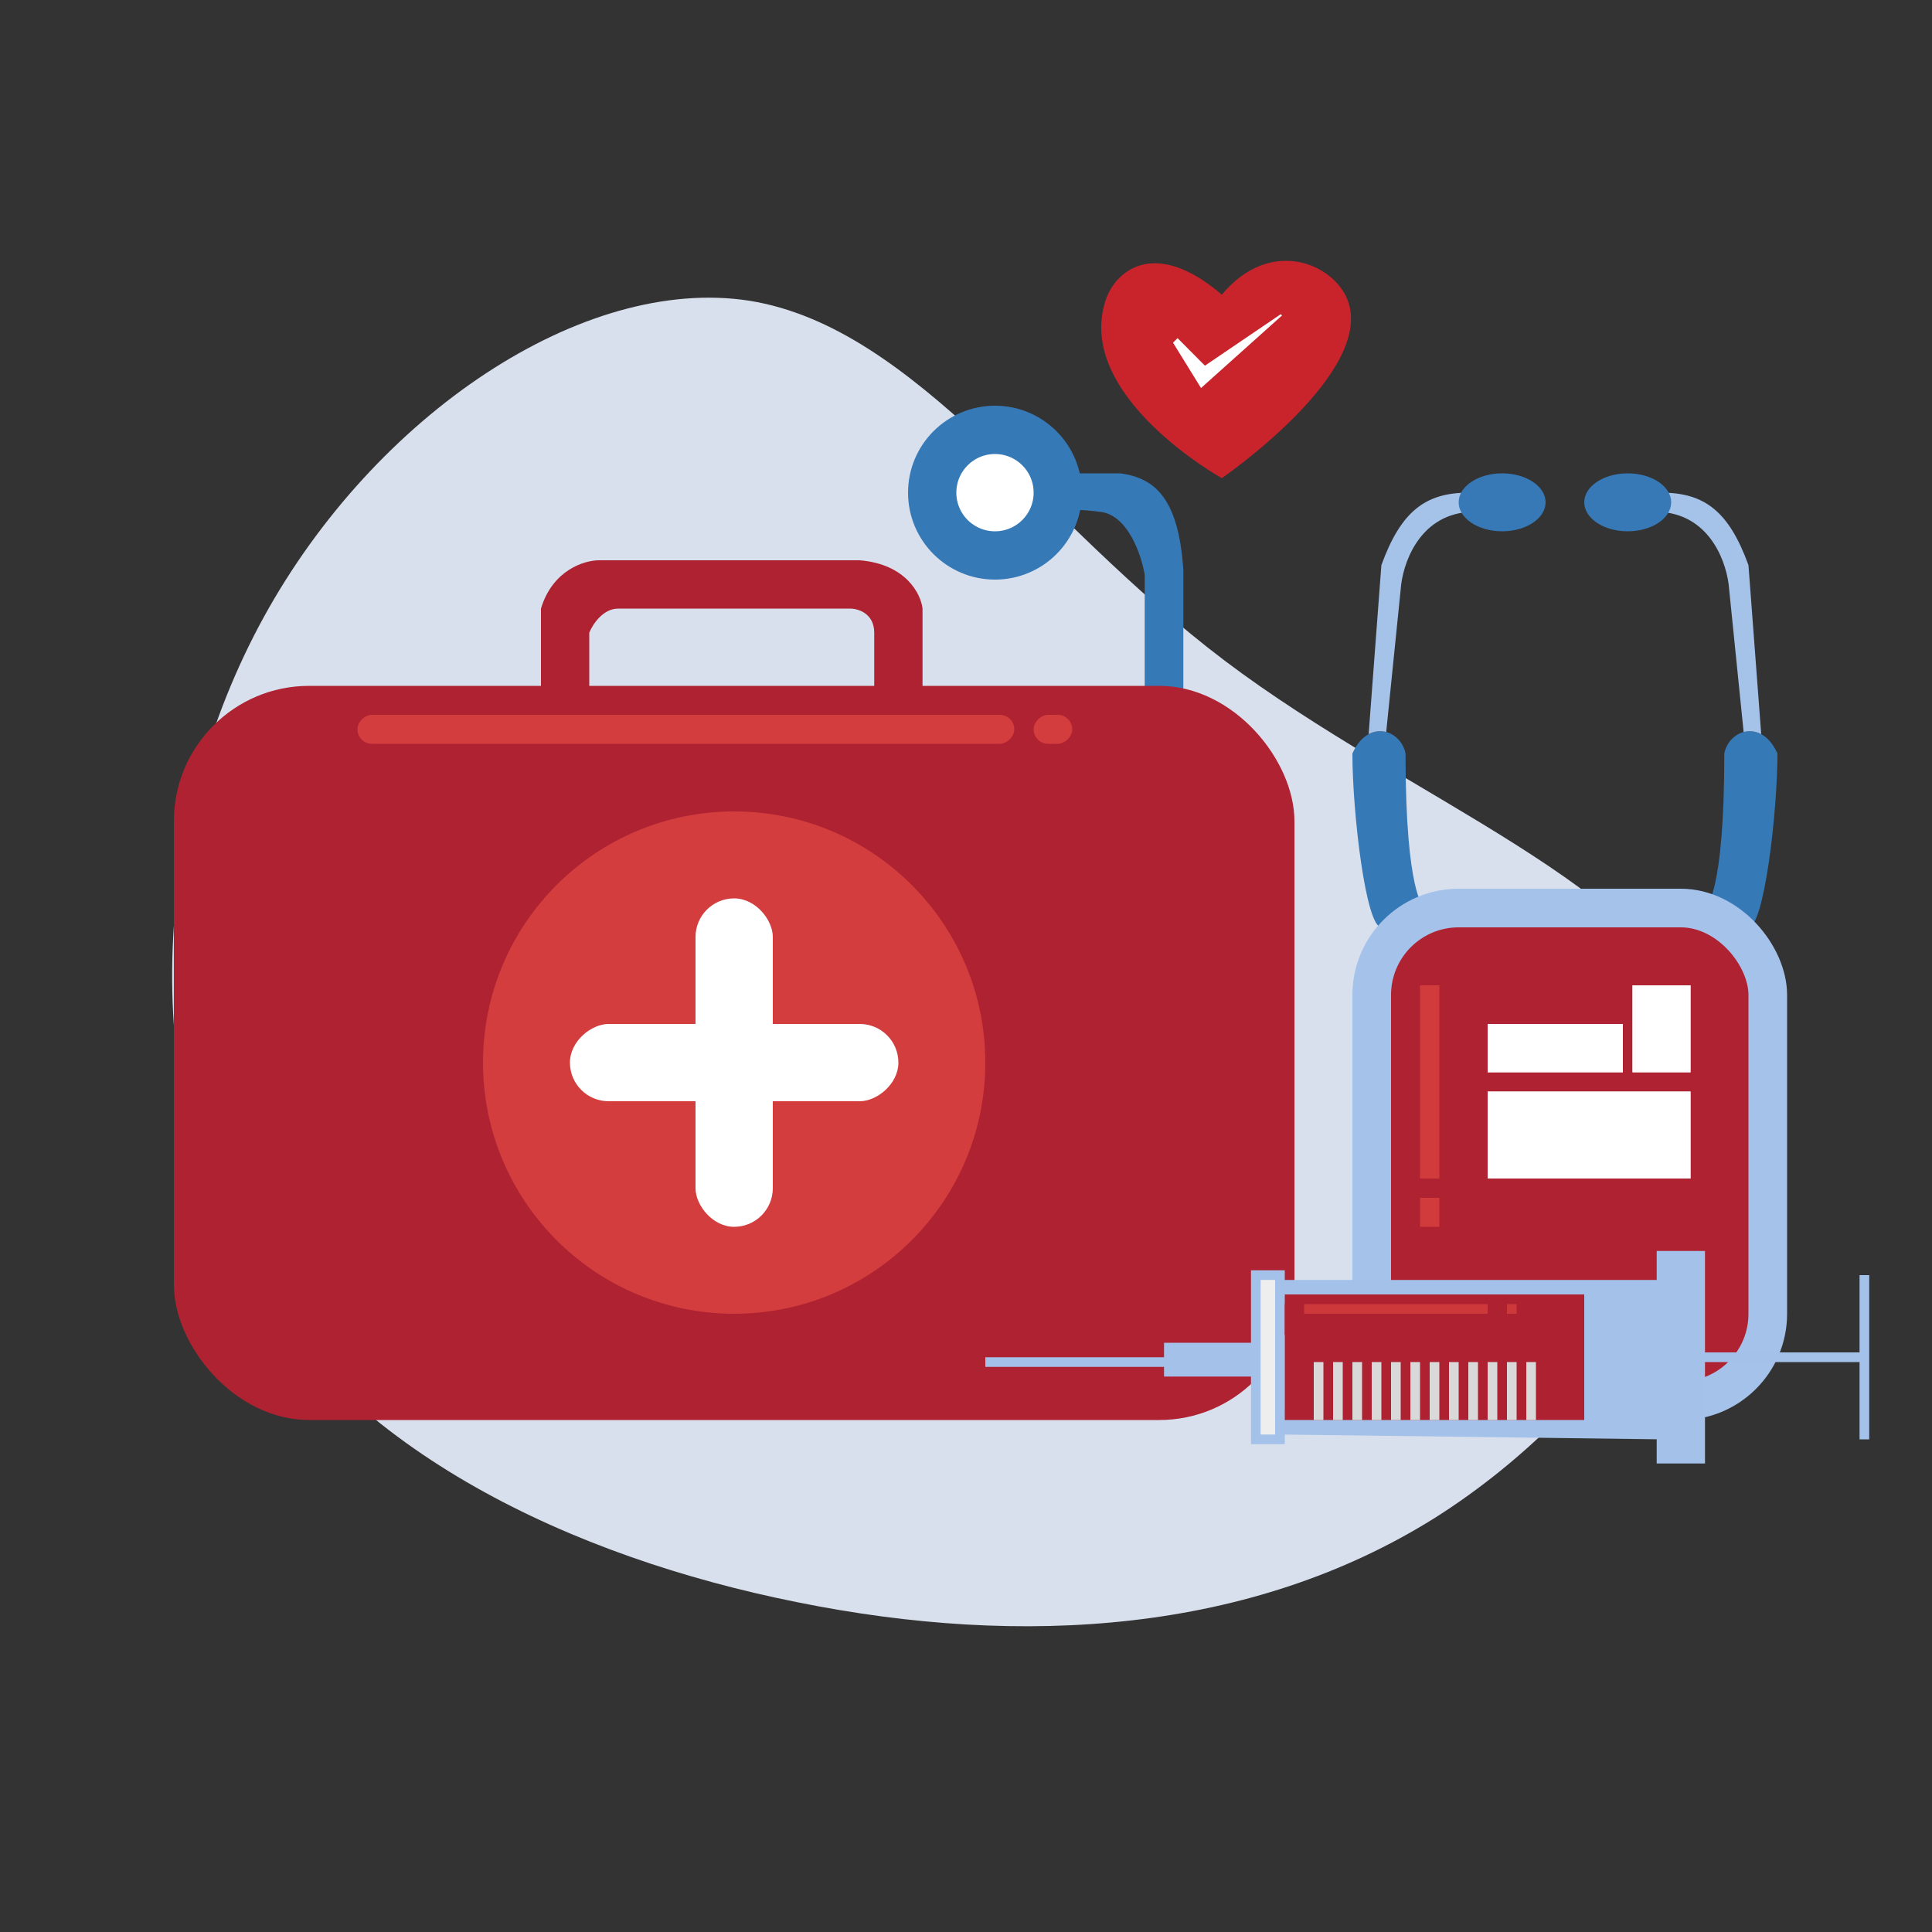 <?xml version="1.0" encoding="UTF-8"?> <svg xmlns="http://www.w3.org/2000/svg" width="200" height="200" viewBox="0 0 200 200" fill="none"><rect x="0" y="0" width="200" height="200" fill="#333333" stroke="none"/><path d="M126.808 68.413C145.928 82.853 171.217 91.688 176.661 107.195C182.027 122.821 167.546 145.119 148.529 157.135C129.491 169.054 105.895 170.594 82.499 165.854C59.221 161.192 36.044 150.272 25.243 131.201C14.344 112.151 15.8 84.852 27.296 63.904C38.792 42.956 60.348 28.457 77.581 31.133C94.835 33.906 107.688 53.972 126.808 68.413Z" fill="#D9E0ED"></path><path d="M118.5 59.5V72H122.5V59C122 51.5 119.5 49.5 116 49H109V53C109.5 52.833 111.2 52.6 114 53C116.8 53.4 118.167 57.5 118.5 59.5Z" fill="#3679B7"></path><circle cx="103" cy="51" r="6.5" fill="white" stroke="#3679B7" stroke-width="5"></circle><rect x="18" y="71" width="116" height="76" rx="14" fill="#AE2231"></rect><circle cx="76" cy="110" r="26" fill="#D33D3E"></circle><rect x="72" y="93" width="8" height="34" rx="4" fill="white"></rect><rect x="59" y="114" width="8" height="34" rx="4" transform="rotate(-90 59 114)" fill="white"></rect><rect x="37" y="77" width="3" height="68" rx="1.5" transform="rotate(-90 37 77)" fill="#D33D3E"></rect><rect x="107" y="77" width="3" height="4" rx="1.5" transform="rotate(-90 107 77)" fill="#D33D3E"></rect><path d="M61 65.5V71.5H56V63C57.2 59 60.5 58 62 58H89C93.8 58.4 95.333 61.5 95.5 63V71.5H90.5V65.5C90.5 63.5 88.833 63 88 63H64C62.4 63 61.333 64.667 61 65.5Z" fill="#AE2231"></path><path d="M126.482 49.5C126.482 49.5 111.121 40.953 114.481 31.005C115.461 28.103 119.481 24.505 126.481 30.505C131.481 24.505 137.982 27.252 139.481 31.005C142.478 38.506 126.482 49.5 126.482 49.5Z" fill="#C9242B"></path><path d="M121.43 35.474L121.9 35.004L124.735 37.854L132.584 32.525L132.717 32.653L124.329 40.168L121.43 35.474Z" fill="white"></path><path d="M147 93.5C147.5 93.5 145.5 93 145.5 78C145.276 76.878 144.467 76.038 143.5 75.778C142.92 75.623 142.283 75.675 141.681 76C141.048 76.341 140.452 76.983 140 78C140 84.167 141.4 96 143 96L147 93.5Z" fill="#3679B7"></path><path d="M143 58.5L141.681 76C142.283 75.675 142.92 75.623 143.5 75.778L145 61C145.167 58.5 146.8 53.4 152 53V51C147.5 51 145 53 143 58.5Z" fill="#A5C2E9"></path><ellipse cx="155.5" cy="52" rx="4.5" ry="3" fill="#3679B6"></ellipse><path d="M177 93.5C176.5 93.5 178.5 93 178.5 78C178.724 76.878 179.533 76.038 180.5 75.778C181.08 75.623 181.717 75.675 182.319 76C182.952 76.341 183.548 76.983 184 78C184 84.167 182.6 96 181 96L177 93.5Z" fill="#3679B7"></path><path d="M181 58.5L182.319 76C181.717 75.675 181.08 75.623 180.5 75.778L179 61C178.833 58.5 177.2 53.4 172 53V51C176.5 51 179 53 181 58.5Z" fill="#A5C2E9"></path><ellipse rx="4.5" ry="3" transform="matrix(-1 0 0 1 168.5 52)" fill="#3679B6"></ellipse><rect x="142" y="94" width="41" height="51" rx="9" fill="#AE2231" stroke="#A5C2EA" stroke-width="4"></rect><rect x="147" y="102" width="2" height="20" fill="#D23B3C"></rect><rect x="147" y="124" width="2" height="3" fill="#D23B3C"></rect><rect x="169" y="102" width="6" height="9" fill="white"></rect><rect x="169" y="102" width="6" height="9" fill="white"></rect><rect x="154" y="106" width="14" height="5" fill="white"></rect><rect x="154" y="106" width="14" height="5" fill="white"></rect><rect x="154" y="113" width="21" height="9" fill="white"></rect><rect x="154" y="113" width="21" height="9" fill="white"></rect><path d="M172 133H132.5V134.5H164V146.5H132.5V148L172 148.5V151H176V140.5V130H172V133Z" fill="#A4C2E9"></path><path d="M121 139.5V141V142H130V139.5H121Z" fill="#A4C2E9"></path><path d="M130 139.5V142V149H132.5V148V146.5V134.5V133V132H130V139.5Z" fill="#EEEEEE"></path><path d="M102 141H121M121 141V139.5H130M121 141V142H130M130 139.5V142M130 139.5V132H132.5V133M130 142V149H132.5V148M132.5 133H172V130H176V140.5M132.5 133V134.5M132.5 148L172 148.5V151H176V140.5M132.5 148V146.5M132.5 134.5H164V146.5H132.5M132.5 134.5V146.5M176 140.5H193V132V149" stroke="#A4C2E9"></path><rect x="133" y="134" width="31" height="13" fill="#AD2130"></rect><rect x="135" y="135" width="19" height="1" fill="#CD383B"></rect><rect x="156" y="135" width="1" height="1" fill="#CD383B"></rect><rect x="136" y="141" width="1" height="6" fill="#D9D9D9"></rect><rect x="138" y="141" width="1" height="6" fill="#D9D9D9"></rect><rect x="140" y="141" width="1" height="6" fill="#D9D9D9"></rect><rect x="142" y="141" width="1" height="6" fill="#D9D9D9"></rect><rect x="144" y="141" width="1" height="6" fill="#D9D9D9"></rect><rect x="146" y="141" width="1" height="6" fill="#D9D9D9"></rect><rect x="148" y="141" width="1" height="6" fill="#D9D9D9"></rect><rect x="150" y="141" width="1" height="6" fill="#D9D9D9"></rect><rect x="152" y="141" width="1" height="6" fill="#D9D9D9"></rect><rect x="154" y="141" width="1" height="6" fill="#D9D9D9"></rect><rect x="156" y="141" width="1" height="6" fill="#D9D9D9"></rect><rect x="158" y="141" width="1" height="6" fill="#D9D9D9"></rect></svg> 